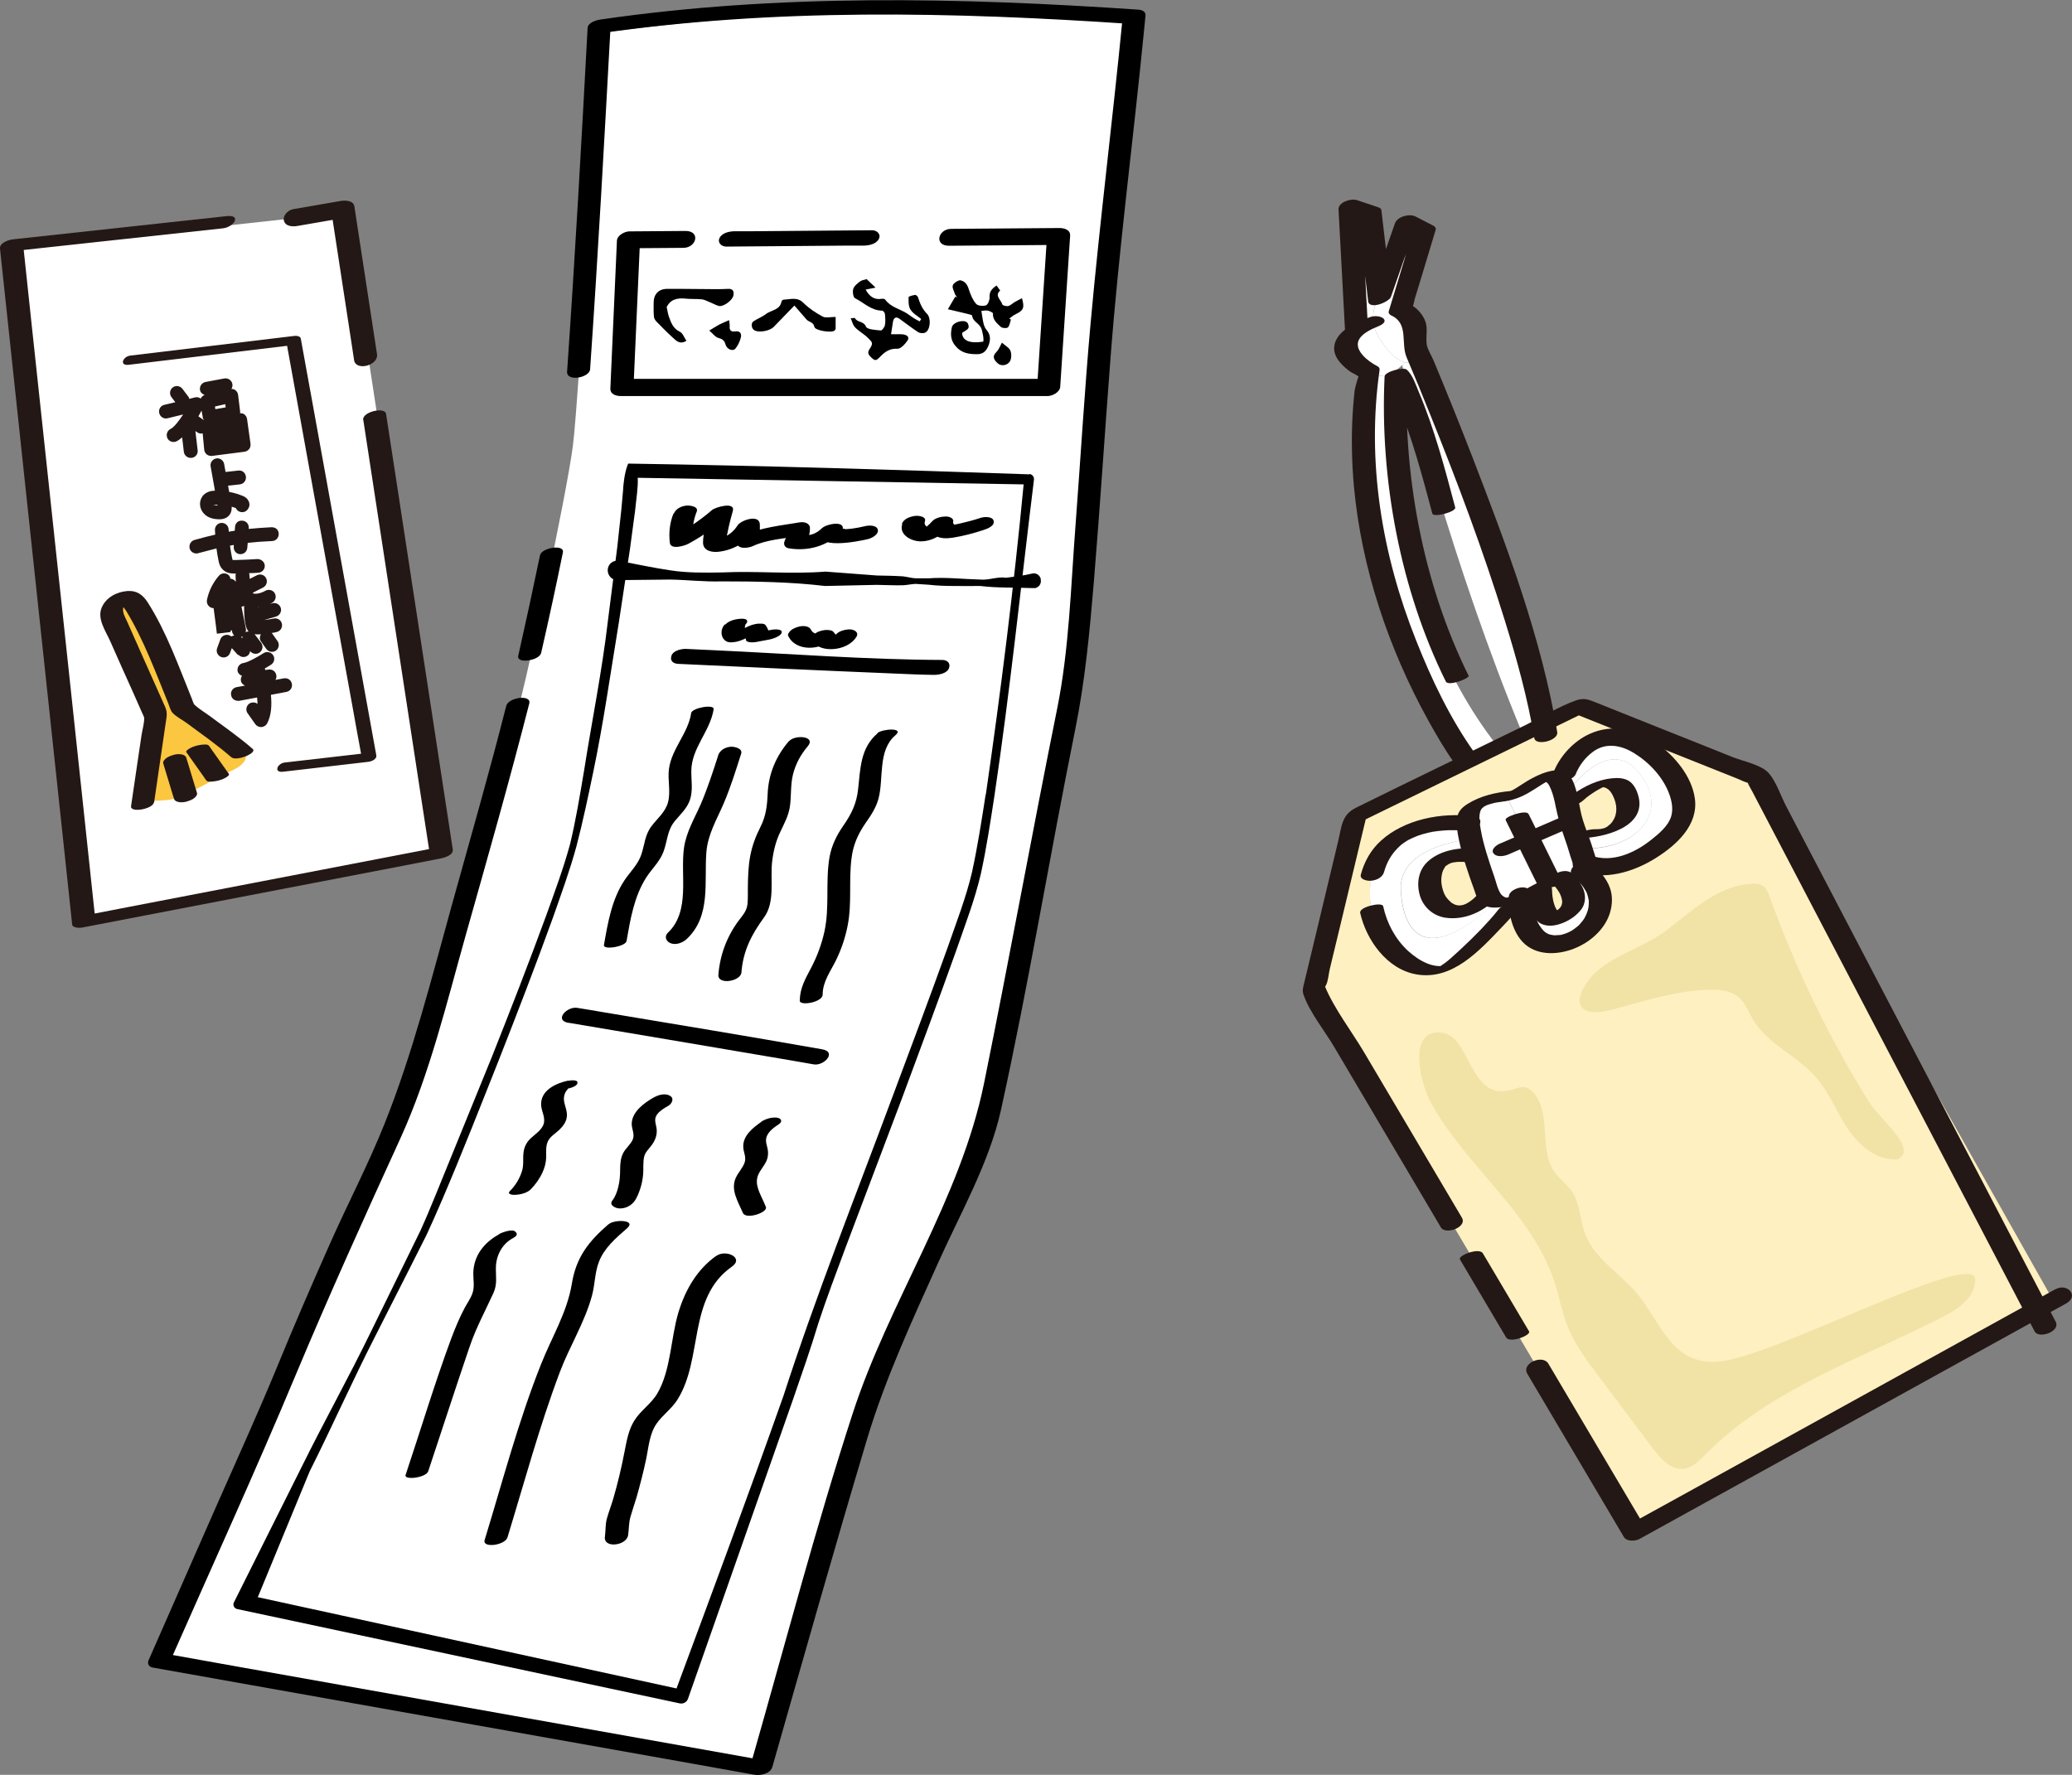 <?xml version="1.0" encoding="UTF-8"?><svg xmlns="http://www.w3.org/2000/svg" viewBox="0 0 148.45 127.18"><rect x="0" y="0" width="148.45" height="127.18" fill="#808080" stroke="none"/><defs><style>.d{fill:#fff;}.e{fill:#fbc640;}.f{fill:#f1e2a6;}.g{fill:#fff0c1;}.h{fill:#231815;}</style></defs><g id="a"/><g id="b"><g id="c"><g><g><g><path class="g" d="M125.93,55.66l21.16,37.51-29.99,16.59-22.99-38.84,2.98-12.43,7.96-3.89,2.24-1.09,1.81-.89,1.44-.71,2.7-1.31,12.68,5.06Zm-5.77,3.59c1.73-2.19-1.68-6.22-4.3-6.44-2.6-.21-4.14,3.1-4.14,3.1-.18-.25-.4-.4-.68-.34-1.08,.23-2.13,1.45-3.12,1.47,0,0-1.78,.15-2.51,.91-.17,.18-.23,.52-.19,.96,0,0-5.74-.64-6.88,3.66-1.16,4.3,3.29,8.51,5.83,6.43,2.54-2.08,4.3-4.52,4.3-4.52h0c.15-.07,.29-.12,.45-.19,.01,.33,.11,3.11,1.97,3.35,2.6,.38,5.5-2.95,2.53-5.21,.12-.13,.18-.28,.16-.43,0-.04-.02-.08-.02-.13,2.03,.79,4.89-.46,6.62-2.62Z"/><path class="d" d="M115.86,52.81c2.62,.22,6.03,4.25,4.3,6.44-1.73,2.16-4.58,3.41-6.62,2.62-.07-.29-.18-.69-.31-1.09h.04c3.42,.25,6.1-2.07,4.63-4.7-2.14-3.82-5.13,0-5.76,.89-.11-.41-.25-.8-.43-1.06,0,0,1.53-3.31,4.14-3.1Z"/><path class="d" d="M117.91,56.08c1.47,2.63-1.21,4.94-4.63,4.68h-.04c-.1-.3-.21-.63-.32-.94,2.27-.08,4.29-1.53,3.37-3.15-.94-1.66-3.91,1.17-3.91,1.17h-.03c-.06-.27-.12-.56-.2-.87,.62-.89,3.61-4.72,5.76-.89Z"/><path class="d" d="M100.6,15.84l1.45,.81-1.56,5.4c-.44-.58-1.01-.87-1.69-.51l1.79-5.69Z"/><path class="g" d="M116.29,56.67c.92,1.62-1.09,3.08-3.37,3.15-.16-.48-.31-.9-.39-1.12-.06-.16-.11-.47-.18-.85h.03s2.97-2.84,3.91-1.18Z"/><path class="d" d="M98.25,15.37l.53,6.17s-.08,.03-.13,.06c0,0-.32,.54-.27,1.32l-.26,.02c-.15-.04-.58,.07-.95,.33l-.47-8.51,1.55,.61Z"/><path class="d" d="M98.78,21.59l.03-.05c.68-.35,1.26-.07,1.69,.51h0c.61,.83,.95,2.2,.95,3.04,0,.32-.05,.56-.15,.67-.18,.22-.41,.27-.68,.19-.56-.14-1.25-.82-1.83-1.77-.27-.46-.4-.88-.41-1.25-.04-.78,.27-1.32,.27-1.32,.05-.03,.09-.05,.13-.06v.04Z"/><path class="d" d="M101.45,25.08c.79,2.13,8.17,22.13,9.1,26.83l-1.44,.71-.04-.07c-5.03-12.09-8.28-25.07-8.61-26.39,.09-.08,.14-.14,.14-.14l.02-.07c.27,.08,.51,.03,.68-.19,.1-.11,.14-.35,.15-.67Z"/><path class="d" d="M112.16,56.97c.08,.3,.14,.6,.2,.88,.06,.38,.12,.69,.18,.85l-3.14,1.31-1.47-2.97c.99-.01,2.05-1.24,3.12-1.47,.28-.06,.5,.09,.68,.34,.19,.26,.33,.65,.43,1.06Z"/><path class="d" d="M99.49,26.81c-.44,.16-.95,.2-1.49-.12-.28-.15-.57-.41-.85-.77-1.07-1.37-.59-2.21,.02-2.64,.37-.26,.8-.37,.95-.33l.26-.02c.01,.37,.14,.79,.41,1.25,.59,.95,1.27,1.63,1.83,1.77l-.02,.07s-.05,.06-.14,.14c-.19,.19-.53,.49-.97,.65Z"/><path class="d" d="M113.4,62.43c-.27,.28-.83,.48-1.37,.63-.41,.11-.81,.17-1.03,.19l-1.62-3.25,3.14-1.31c.08,.23,.23,.64,.39,1.12,.11,.31,.22,.64,.32,.95,.13,.4,.23,.8,.31,1.09,0,.04,.02,.08,.02,.13,.03,.16-.04,.3-.16,.43Z"/><path class="d" d="M98.8,21.53l-.03,.05v-.04s.03,0,.03,0Z"/><path class="d" d="M113.4,62.43c2.97,2.26,.08,5.59-2.53,5.21-1.86-.24-1.96-3.02-1.97-3.35,.49-.22,.98-.49,1.37-.71l.11,.23s-.01,2.49,1.26,1.93c1.91-.82,.79-2.26,.39-2.69,.53-.15,1.09-.35,1.37-.63Z"/><path class="d" d="M98,26.69c.54,.32,1.05,.28,1.49,.12-.07,1.95-.29,16.37,7.79,26.65l.02,.05-2.24,1.09-.13-.28s-7.93-11.28-6.92-27.62Z"/><path class="g" d="M112.04,63.07c.4,.43,1.52,1.87-.39,2.69-1.27,.55-1.26-1.93-1.26-1.93l-.11-.23c.33-.18,.6-.31,.74-.33,.22-.02,.61-.09,1.03-.19Z"/><path class="d" d="M106.69,64.17s-.05-.09-.07-.14c-.25-.68-.59-1.61-.88-2.55l.41-.12,3.24-1.35,1.62,3.25c-.14,.02-.41,.15-.74,.33-.39,.22-.88,.48-1.37,.71-.15,.07-.3,.12-.45,.18-.47,.17-.91,.26-1.26,.13-.21-.04-.39-.19-.5-.43Z"/><path class="d" d="M105.68,61.26c-.11-.38-.2-.77-.29-1.13-.1-.44-.16-.86-.17-1.22-.04-.44,.02-.77,.19-.96,.73-.76,2.51-.91,2.51-.91l1.47,2.97-3.24,1.35-.41,.12c-.01-.07-.04-.14-.06-.22Z"/><path class="d" d="M108.46,64.47h0s-1.76,2.45-4.3,4.53c-2.54,2.08-6.99-2.12-5.83-6.43,1.14-4.3,6.88-3.66,6.88-3.66,0,.36,.07,.77,.17,1.22-.55,.05-5.2,.6-5.02,3.66,.18,3.27,1.93,5.32,6.81,.86v-.05c.36,.13,.81,.04,1.27-.13Z"/><path class="d" d="M107.2,64.6v.05c-4.89,4.45-6.64,2.41-6.83-.86-.18-3.06,4.46-3.61,5.02-3.66,.09,.36,.18,.75,.29,1.13-.45-.03-3.3-.17-3.23,1.96,.06,2.22,2.56,2.52,4.24,.95,.12,.24,.29,.39,.5,.43Z"/><path class="g" d="M105.68,61.26c.03,.08,.05,.15,.06,.22,.3,.94,.64,1.87,.88,2.55,.02,.05,.04,.11,.07,.14-1.69,1.56-4.19,1.27-4.24-.95-.07-2.13,2.78-1.99,3.23-1.96Z"/></g><g><path class="h" d="M109.55,95.4l-2.9-4.9-.41-.69c-.26-.44-1.81,.16-1.64,.44l2.9,4.9,.41,.69c.26,.44,1.81-.16,1.64-.44h0Z"/><path class="h" d="M147.28,92.37l-26.8,14.8-3.76,2.07,1.12,.15-6.91-11.68c-.4-.67-1.95-.03-1.5,.74l6.91,11.68c.2,.35,.83,.31,1.12,.15l26.8-14.8,3.76-2.07c.97-.54,.1-1.49-.74-1.03h0Z"/><path class="h" d="M104.73,87.24l-6.96-11.77c-.92-1.56-2.18-3.17-2.87-4.85,.03,.08-.07,.27,.09,0,.17-.31,.2-.83,.28-1.17l.93-3.86,1.72-7.18-.48,.5,16.15-7.88-.83,.09,11.7,4.67c.25,.1,.52,.25,.79,.31,.35,.08-.02,.04-.06-.06,.1,.23,.23,.45,.35,.67l1.9,3.63,14.23,27.21,4.1,7.85c.3,.57,1.88,.01,1.51-.69l-9.83-18.81-6.98-13.35-2.5-4.78c-.37-.71-.7-1.72-1.22-2.34s-1.83-.87-2.57-1.16l-7.11-2.84-2.7-1.08c-.53-.21-.86-.37-1.46-.16-1.23,.44-2.43,1.18-3.6,1.76-4.05,1.98-8.12,3.93-12.16,5.93-1.03,.51-1.02,1.33-1.28,2.41l-1.75,7.31-.68,2.83c-.09,.37-.16,.55-.03,.9,.46,1.27,1.51,2.55,2.19,3.71l7.13,12.06,.5,.85c.33,.56,1.91-.01,1.51-.69h0Z"/><path class="h" d="M108.26,56.68c-1.07,.09-2.2,.35-3.12,.93-.38,.24-.68,.53-.74,.99-.07,.5,.01,1.01,.11,1.5,.25,1.24,.67,2.44,1.1,3.63,.14,.4,.25,.87,.64,1.1,.44,.27,1.01,.22,1.49,.15,1.08-.18,2.04-.72,2.99-1.23,.09-.05,.18-.1,.27-.14,.03-.02,.23-.14,.13-.07-.09,.06-.03,.01,.01,0,.11-.04-.2,.06-.2,.06-.17,.07,.13,0,.19-.02,.6-.09,1.2-.24,1.77-.45,.48-.18,1.1-.44,1.38-.91,.22-.39-.01-.92-.13-1.31-.27-.94-.72-1.85-.91-2.8-.1-.52-.19-1.05-.34-1.56-.12-.42-.31-.95-.71-1.19-.64-.38-1.6,0-2.19,.29-.4,.19-.77,.43-1.14,.67-.16,.1-.32,.21-.49,.3-.12,.07-.37,.1-.11,.08-.33,.02-.88,.12-1.09,.41s.19,.34,.4,.33c.71-.05,1.37-.29,1.98-.65,.27-.16,.54-.33,.8-.5,.13-.08,.26-.17,.4-.24,.06-.03,.23-.08,.27-.13-.06,.08-.35-.04-.33,.04,0,.03,.13,.1,.16,.13,.13,.13,.2,.31,.27,.47,.16,.39,.26,.82,.34,1.24,.15,.72,.32,1.37,.57,2.06,.18,.51,.35,1.03,.5,1.55,.08,.26,.32,.79,.15,1.05s-.52,.29-.78,.35c-.12,.03-.17,.04-.17,.04-.09,.02-.18,.04-.27,.05-.2,.03-.39,.05-.59,.1-.74,.2-1.39,.65-2.07,.99-.21,.11-.31,.15-.48,.22-.05,.02-.26,.09-.21,.08,.09-.03-.04,0-.05,.01-.24,.07,.09-.02-.04,.01-.02,0-.17,.02-.08,.01,.09,0-.03,0-.04,0,.09,.01-.04-.01-.06-.02-.12-.06-.23-.13-.31-.24-.24-.35-.34-.87-.48-1.27-.19-.53-.36-1.06-.53-1.6-.17-.57-.33-1.15-.43-1.74-.07-.42-.16-.91-.03-1.32,.1-.33,.52-.47,.8-.54,.25-.07,.25-.07,.53-.11,.08-.01,.17-.02,.25-.03s-.21,.02-.08,0c.34-.03,.88-.11,1.09-.41s-.18-.35-.4-.33Z"/><path class="h" d="M107.88,58.78l2.03,4.12,.29,.58c.12,.23,.7,.07,.88,.02,.1-.03,.86-.25,.76-.46l-2.03-4.12-.29-.58c-.12-.23-.7-.07-.88-.02-.1,.03-.86,.25-.76,.46h0Z"/><path class="h" d="M108.11,61.21l3.98-1.72,.56-.24c.23-.1,.67-.42,.42-.71s-.81-.17-1.09-.04l-3.98,1.72-.56,.24c-.23,.1-.67,.42-.42,.71s.81,.17,1.09,.04h0Z"/><path class="h" d="M97.44,65.37c.43,1.97,1.92,4.08,4.03,4.45,2.58,.46,4.52-1.7,6.13-3.38,.48-.5,.95-1.01,1.37-1.56,.18-.23-.6-.16-.65-.15-.32,.06-.75,.17-.96,.44-.38,.49-.81,.95-1.23,1.4-.48,.5-.98,.99-1.49,1.46-.47,.42-.94,.91-1.49,1.22,.13-.08,.18,0,.04-.02-.1-.01-.2,0-.3-.02-.22-.03-.43-.09-.63-.17-.52-.21-.98-.54-1.39-.91-.91-.85-1.51-1.98-1.77-3.19-.07-.34-1.72,.06-1.64,.44h0Z"/><path class="h" d="M105.52,58.49c-2.23-.29-4.88,.21-6.58,1.75-.72,.65-1.19,1.49-1.44,2.42-.11,.38,.49,.48,.74,.45,.37-.03,.81-.23,.92-.62,.19-.69,.52-1.26,.99-1.73,.06-.06,.13-.13,.2-.19-.09,.08,.03-.03,.06-.05,.14-.11,.29-.21,.44-.3,.03-.02,.06-.03,.09-.05,.1-.06-.12,.06,0,0,.07-.03,.14-.07,.21-.1,.15-.07,.3-.13,.45-.19,.09-.04-.06,.02-.06,.02,.04-.01,.08-.03,.12-.04,.07-.02,.14-.05,.21-.07,.15-.04,.3-.08,.46-.12,.07-.02,.14-.03,.21-.04,.12-.03-.16,.03-.04,0,.03,0,.06-.01,.09-.02,.14-.02,.29-.04,.43-.06,.26-.03,.51-.05,.77-.06,.06,0,.13,0,.19,0-.1,0-.14,0-.03,0,.11,0,.22,0,.33,0,.22,0,.44,.02,.66,.05,.37,.05,.89-.14,1.07-.48,.19-.36-.17-.56-.48-.6h0Z"/><path class="h" d="M105.95,60.83c-1.23-.15-2.71,.04-3.65,.9-.68,.62-.82,1.56-.58,2.41s.94,1.48,1.83,1.62c1.33,.2,2.7-.4,3.62-1.36,.09-.09,.2-.22,.16-.36-.04-.13-.2-.21-.32-.23-.36-.07-.89,.03-1.16,.31-.08,.09-.17,.17-.25,.25-.04,.04-.09,.08-.13,.11-.02,.02-.18,.13-.03,.03-.09,.06-.18,.12-.27,.18-.03,.02-.06,.03-.09,.05-.12,.07,.16-.07-.04,.02-.04,.02-.09,.04-.14,.06-.16,.07,.2-.06,.03-.01-.04,.01-.09,.03-.13,.04-.08,.02-.2,.01,.04,0-.07,0-.15,.02-.22,.03-.16,.02,.19,0,.03,0-.06,0-.11,0-.17,0-.15,0,.17,.03,.02,0-.04,0-.08-.01-.12-.02s-.08-.02-.12-.03c.16,.04,.04,.01,0,0-.06-.03-.12-.05-.18-.09-.04-.02-.07-.04-.1-.06-.05-.03-.04-.03,.01,0-.02-.02-.04-.03-.06-.05-.29-.26-.42-.45-.53-.78-.13-.38-.17-.75-.11-1.11,.02-.14,.06-.28,.12-.42-.05,.13,.04-.06,.06-.1,.02-.03,.04-.06,.06-.09,.07-.1,0-.03-.02,.01,.01-.05,.11-.11,.15-.14,.02-.02,.06-.04,.08-.06-.07,.11-.12,.08-.04,.03,.03-.02,.06-.04,.09-.05,.07-.04,.14-.04-.07,.03,.06-.02,.12-.06,.18-.08,.03-.01,.06-.02,.09-.04-.25,.11-.16,.05-.09,.03,.06-.02,.13-.04,.19-.05,.03,0,.06-.01,.1-.02-.26,.07-.19,.04-.13,.02,.07-.01,.15-.02,.22-.03s.14-.02,.21-.02c.03,0,.06,0,.09,0,.13,0-.21,0-.1,0,.11,0,.22,0,.34,0,.1,0,.54,.05,.13,0,.4,.05,.85-.03,1.16-.31,.23-.22,.21-.55-.16-.6h0Z"/><path class="h" d="M112.9,55.45c.26-.61,.64-1.13,1.19-1.55,.89-.69,1.99-.55,2.99,.07,1.09,.67,2.08,1.73,2.52,2.94,.18,.51,.29,1.07,.13,1.6-.2,.66-.86,1.22-1.38,1.63-1.18,.96-2.85,1.73-4.37,1.16-.38-.14-.9,0-1.16,.31s-.15,.67,.22,.81c1.89,.71,3.99,.08,5.63-.96,1.47-.93,3.02-2.35,2.76-4.24-.22-1.6-1.46-3.06-2.73-3.97-1.42-1.02-3.18-1.4-4.81-.66-1.11,.5-2.08,1.53-2.55,2.66-.37,.87,1.28,.88,1.57,.2h0Z"/><path class="h" d="M113.33,57.44c.22-.2,.46-.4,.71-.56-.16,.1,.04-.02,.07-.05,.06-.04,.11-.07,.17-.11,.12-.08,.24-.14,.37-.21s-.15,.07-.03,.01c.03-.02,.06-.03,.1-.05,.06-.03,.14-.05,.2-.09-.19,.11-.13,.05-.06,.02,.03-.01,.07-.02,.1-.03,.14-.05-.23,.07-.08,.03,.19-.05-.19,.03-.06,.01,.03,0,.07,0,.1-.02-.22,.06-.15,.02-.08,.01,.12,0-.15,0-.07,0,.02,0,.05,0,.08,0,.11,0-.13-.03-.02,0,.03,0,.06,0,.09,.02s.06,.01,.09,.02c-.1-.03,.02,0,.04,.02,.26,.12,.4,.33,.52,.58,.28,.58,.35,1.24-.02,1.79-.02,.03-.04,.06-.06,.09-.02,.02-.03,.04-.05,.06,.03-.03,.02-.03,0,0-.06,.07-.13,.13-.2,.18-.02,.02-.13,.1-.01,.02-.03,.02-.07,.05-.1,.07-.01,0-.11,.05-.11,.06,.09-.05,.11-.05,.04-.02-.03,.01-.05,.03-.08,.04-.08,.04-.15,.01,.02,0-.05,0-.3,.07,0,0-.05,0-.1,.03-.14,.04-.09,.02-.06,.02,.07-.02-.03,0-.07,.01-.1,.02-.05,0-.11,.03-.16,.03,.11-.02,.13-.02,.04,0-.04,0-.07,0-.11,.01-.06,0-.11,0-.17,.01,.16-.01-.09,0-.12,0-.39,0-.82,.1-1.16,.31-.07,.04-.22,.13-.2,.23s.22,.1,.28,.1c1.63-.02,4.81-.78,4.14-3.07-.1-.35-.28-.73-.58-.97-.27-.21-.64-.27-.97-.27-.98,.02-1.93,.4-2.75,.92-.42,.26-.83,.56-1.2,.89-.27,.24,.24,.25,.38,.24,.35-.04,.82-.14,1.1-.38h0Z"/><path class="h" d="M108.07,64.32c0,1.3,.38,2.97,1.62,3.64,1.05,.57,2.42,.36,3.46-.15,.98-.48,1.88-1.34,2.2-2.41,.17-.57,.2-1.19,0-1.76-.25-.71-.76-1.27-1.35-1.73-.33-.25-.87-.15-1.18,.09-.29,.22-.41,.62-.08,.87,.23,.18,.4,.33,.58,.54,.14,.17,.3,.44,.35,.54,.08,.19,.12,.38,.16,.58,.03,.18,0-.11,0,.07,0,.04,0,.08,0,.12,0,.11-.01,.23-.03,.34,0,.04-.08,.3-.04,.17-.03,.1-.07,.2-.11,.3-.04,.09-.09,.17-.13,.26-.02,.03-.09,.14-.01,.02-.04,.06-.08,.11-.12,.17-.07,.09-.14,.17-.21,.25-.03,.03-.06,.06-.08,.09,.13-.13-.01,.01-.04,.03-.08,.07-.16,.13-.24,.19-.04,.03-.08,.06-.13,.09-.17,.13,.09-.04-.05,.04-.09,.05-.18,.1-.27,.14-.06,.03-.36,.14-.13,.06-.1,.03-.19,.06-.29,.09-.06,.02-.12,.03-.18,.04-.19,.04,.16-.01-.02,0-.11,0-.22,.02-.34,.02-.05,0-.19-.01,0,0-.06,0-.12,0-.18-.02-.04,0-.08-.01-.12-.02-.18-.02,.14,.06-.02,0-.03-.01-.07-.02-.1-.03-.04-.01-.24-.11-.07-.02-.07-.04-.14-.08-.21-.13-.03-.02-.22-.2-.1-.08-.12-.13-.23-.27-.33-.43-.04-.07-.08-.14-.12-.22,.07,.14-.04-.1-.06-.15-.07-.16-.12-.33-.17-.51-.08-.32-.14-.65-.17-.97,0-.03,0-.05,0-.08-.01-.12,0,.17,0,.04,0-.04,0-.09,0-.13,0-.04,0-.08,0-.12,0-.4-.4-.6-.76-.56-.33,.03-.9,.26-.9,.68h0Z"/><path class="h" d="M109.56,63.91c0,.34,.03,.68,.09,1.01,.09,.49,.3,1.05,.78,1.28s1.05,.13,1.53-.06,.95-.5,1.29-.92c.39-.48,.39-1.13,.12-1.66-.18-.35-.41-.69-.71-.96s-.77-.2-1.09-.05c-.16,.08-.35,.18-.43,.34-.06,.11-.1,.27,.01,.37,.25,.22,.46,.5,.62,.79l-.06-.11c.12,.22,.21,.47,.22,.72v-.13c0,.1-.01,.21-.04,.31,0,.02-.02,.05-.02,.07-.02,.09,.07-.13,0-.02-.03,.05-.05,.1-.09,.15-.02,.02-.04,.05-.05,.07,.11-.16,.06-.08,.02-.04-.03,.03-.05,.05-.08,.08-.05,.04-.16,.1,.03-.02-.06,.04-.12,.09-.18,.13-.03,.02-.07,.04-.11,.06,.21-.14,.07-.04,0-.01-.04,.02-.08,.04-.12,.05-.14,.06,.23-.06,.1-.04-.02,0-.05,.01-.07,.02,.26-.07,.22-.04,.13-.03-.11,.01,.23,0,.12,0-.13,0,.16,.04,.1,.02-.02,0-.04-.01-.06-.02-.08-.02,.16,.08,.08,.03-.02-.02-.07-.05-.1-.06,.1,.02,.1,.09,.05,.03-.02-.02-.03-.03-.05-.05-.06-.07-.11-.14-.15-.22l.06,.11c-.24-.45-.3-1-.31-1.51v.13s0-.05,0-.07c0-.15-.04-.25-.18-.33-.15-.09-.38-.1-.55-.08-.21,.03-.44,.09-.62,.22-.11,.08-.3,.22-.3,.37h0Z"/><path class="h" d="M105.68,53.99c-1.77-2.47-3.12-5.31-4.23-8.12-2.44-6.13-3.55-12.78-2.61-19.35,.02-.14-.04-.22-.16-.28-.38-.2-.75-.46-1.04-.78-.92-1.05,.09-1.67,1.11-2.08s.09-.93-.64-.64c-.9,.35-2.41,.95-2.52,2.11-.07,.77,.6,1.38,1.16,1.79,.12,.09,.53,.25,.59,.37-.03-.06-.27,.81-.29,1-.06,.56-.11,1.11-.14,1.67-.1,1.72-.06,3.44,.09,5.15,.54,5.88,2.48,11.64,5.33,16.8,.57,1.02,1.16,2.05,1.84,3,.31,.43,1.9-.11,1.52-.63h0Z"/><path class="h" d="M105.21,48.4c-3.26-6.58-4.74-14.51-4.39-21.86l-1.59,.49c.26,.24,.63,1.15,.82,1.6,1.09,2.63,1.84,5.42,2.57,8.17,.08,.31,1.72-.12,1.64-.44-.74-2.79-1.49-5.63-2.62-8.3-.21-.5-.43-1.19-.85-1.57-.23-.21-1.58,.14-1.59,.49-.35,7.35,1.13,15.28,4.39,21.86,.18,.36,1.74-.23,1.64-.44h0Z"/><path class="h" d="M98,23.33l-.47-8.75-1.32,.67c.31,.1,.61,.23,.92,.31,.13,.04,.36,.08,.46,.16-.1-.08-.24-.27-.27-.14-.13,.49,.16,1.37,.22,1.87l.48,4.13c.07,.64,1.5,.08,1.64-.32l1.9-5.44-1.47,.5c.27,.14,.56,.33,.85,.44,.12,.04,.28,.12,.39,.2-.31-.24-.06-.36-.16-.17-.27,.52-.37,1.22-.54,1.78l-1.13,3.73c-.04,.13,.06,.25,.17,.3,1.29,.59,.67,1.98,1.11,3.01,.57,1.34,1.13,2.69,1.67,4.05,1.96,4.86,3.81,9.78,5.36,14.79,.86,2.77,1.64,5.58,2.12,8.45,.1,.57,1.74,.18,1.64-.44-1.13-6.77-3.63-13.36-6.09-19.74-.9-2.32-1.83-4.64-2.79-6.93-.14-.33-.42-.76-.47-1.11-.1-.71,.17-1.24-.24-1.95-.21-.36-.52-.69-.89-.88-.14-.07-.02,.29,.1,.14,.1-.13,.13-.44,.18-.6l.57-1.87,.92-3.05c.04-.13-.06-.25-.17-.3l-1.28-.66c-.44-.22-1.3,.01-1.47,.5l-1.9,5.44,1.64-.32-.71-6.08c-.02-.14-.22-.2-.32-.23l-1.43-.48c-.41-.14-1.35,.14-1.32,.67l.47,8.75c.03,.54,1.67,.21,1.64-.44h0Z"/></g><path class="f" d="M108.12,78.15c.38-.09,.75-.3,1.13-.24,.3,.05,.54,.27,.73,.52,1.15,1.56,.28,3.97,1.39,5.55,.36,.51,.89,.87,1.24,1.38,.61,.89,.58,2.07,.97,3.08,.68,1.78,2.51,2.82,3.73,4.28,1.34,1.62,2.11,3.93,4.09,4.65,1.37,.5,2.89,.03,4.27-.43,5.28-1.78,15.58-6.99,15.83-5.33,.12,1.27-1.16,2.17-2.3,2.75-5.85,3-12.36,5.15-16.98,9.83-.47,.47-.97,1-1.63,1.06-.9,.08-1.61-.72-2.15-1.44l-3.96-5.27c-.83-1.11-1.67-2.23-2.18-3.52-.38-.97-.56-2.01-.88-3.01-1.66-5.22-6.51-8.46-9-13.19-.58-1.1-1.68-5.13,.89-4.82,2.05,.25,1.95,4.78,4.8,4.13Z"/><path class="f" d="M125.55,63.32c.23-.01,.47,0,.67,.11,.32,.17,.47,.55,.59,.89,1.84,5.1,4.22,10.01,7.08,14.62,.82,1.32,3.57,3.39,2.08,4.13-1.46,.13-2.76-.96-3.58-2.18s-1.35-2.64-2.32-3.74c-1.34-1.52-3.44-2.34-4.47-4.08-.32-.55-.54-1.18-1.01-1.59-.62-.55-1.53-.59-2.36-.55-2.42,.11-4.52,.85-6.83,1.44-1.95,.5-2.97-.24-1.6-2.11,1.21-1.66,3.9-2.31,5.55-3.56,1.87-1.41,3.71-3.26,6.19-3.37Z"/></g><g><g><polygon class="d" points="1.06 17.82 24.8 15.23 31.86 61.32 6.39 65.71 1.06 17.82"/><path class="h" d="M26.03,30.1l4.18,27.31,.6,3.9,.94-.66-22.38,4.31-3.25,.63,.7,.22-1.75-16.41L2.28,23.37l-.64-6.01-.94,.66,15.28-1.66c.78-.09,1.37-1,.23-.87L.94,17.15c-.3,.03-.98,.24-.94,.66l1.75,16.41,2.78,26.02,.64,6.01c.03,.25,.55,.25,.7,.22l22.38-4.31,3.25-.63c.28-.05,1-.23,.94-.66l-4.18-27.31-.6-3.9c-.08-.53-1.73-.15-1.64,.44h0Z"/><path class="h" d="M21.32,16.19l3.41-.59-.98-.38,1.42,9.27,.2,1.32c.12,.8,1.77,.39,1.64-.44l-1.42-9.27-.2-1.32c-.07-.43-.68-.43-.98-.38l-3.41,.59c-.35,.06-.75,.44-.66,.82,.11,.43,.64,.44,.98,.38h0Z"/><path class="h" d="M22.23,28.01c-.23-1.25-.45-2.5-.68-3.75-.03-.18-.32-.21-.45-.19-3.92,.47-7.84,.94-11.76,1.41-.53,.06-.82,.74-.12,.66,3.78-.45,7.56-.91,11.35-1.36,1.56,8.63,3.12,17.25,4.69,25.88,.2,1.12,.4,2.24,.61,3.35-1.82,.21-3.65,.42-5.47,.63-.53,.06-.82,.74-.12,.66,2.04-.24,4.08-.47,6.11-.71,.21-.02,.62-.18,.57-.47-1.58-8.71-3.15-17.41-4.73-26.12Z"/><path class="e" d="M11.17,50.97s-2.9-6.51-3.14-7.05,.63-2.19,1.57-1.02c.94,1.18,3.53,7.6,3.53,7.6,0,0,3.53,2.59,4.23,3.21s-.16,1.25-.71,1.49-1.96,1.02-2.27,1.18-1.65,.86-2.35,.94-1.8,.08-1.8,.08l.94-6.43Z"/><g><path class="h" d="M13.73,32.81c.27-.03,.47-.28,.43-.55l-.16-1.37,.15,.1c.09,.06,.18,.08,.28,.08,.03,0,.06-.02,.09-.02l.11,1.17c.01,.13,.08,.26,.18,.34,.09,.07,.2,.11,.31,.11,.02,0,.04,0,.06,0l2.34-.3c.13-.02,.25-.09,.33-.19s.11-.24,.1-.37l-.25-1.79c-.02-.14-.1-.26-.21-.34-.09-.06-.2-.08-.3-.07,0-.03,.02-.05,.02-.07l-.15-1.24c-.02-.14-.09-.27-.21-.35-.08-.06-.17-.08-.27-.08,.06-.1,.09-.22,.07-.35-.05-.27-.31-.45-.58-.4l-1.34,.25c-.27,.05-.45,.31-.4,.58,.03,.18,.17,.29,.33,.35-.13,.05-.22,.14-.28,.26-.11-.08-.25-.12-.38-.09l-.45,.11s0-.09-.03-.12l-.45-.6c-.17-.22-.48-.26-.69-.1-.22,.16-.26,.48-.1,.69l.28,.37-.79,.19c-.27,.06-.43,.33-.36,.6s.34,.43,.6,.36l1.11-.27c-.31,.48-.66,.92-.89,1.03-.25,.12-.35,.41-.24,.66,.08,.18,.26,.28,.45,.28,.07,0,.14-.01,.21-.05,.13-.06,.27-.17,.4-.28l.12,1.03c.03,.25,.24,.44,.49,.44,.02,0,.04,0,.06,0Zm.48-2.97c.09-.16,.17-.3,.23-.42l.1,.55c.01,.06,.06,.1,.09,.15l-.42-.29Zm1.93-.88l.03,.23-.74,.13-.03-.19,.75-.17Z"/><path class="h" d="M14.48,35.61c-.27,.39-.17,.96,.23,1.29,.24,.2,.55,.3,.97,.31,.02,0,.04,0,.06,0,.14,0,.36-.02,.56-.17,.27-.21,.31-.51,.3-.73,.1,.03,.2,.06,.3,.1,0,.02,.02,.04,.03,.06,.14,.23,.45,.3,.68,.16,.16-.1,.28-.32,.26-.51-.02-.27-.22-.47-.42-.56-.33-.14-.68-.25-1.03-.31l-.08-.45,.84-.09c.27-.03,.47-.27,.44-.55s-.27-.48-.55-.44l-.91,.1-.1-.57c-.05-.27-.31-.45-.57-.4-.27,.05-.45,.31-.4,.57l.31,1.74c-.22,0-.66,.06-.92,.43Zm1.01,.56s.06,0,.09,0v.06c-.1-.01-.18-.03-.24-.03-.02,0-.04,0-.06,0,0,0,.05-.03,.22-.03Z"/><path class="h" d="M17.07,46.91c.1,.11,.23,.17,.37,.17,.12,0,.23-.04,.33-.12,.09-.08,.13-.19,.15-.3,.1,.12,.24,.19,.39,.19,.1,0,.21-.03,.3-.1,.22-.16,.26-.48,.1-.69l-.47-.62c.06,0,.11,.02,.18,.02,.08,0,.17,0,.27-.01-.08,.16-.11,.34,0,.5l.39,.55c.1,.13,.25,.21,.4,.21,.1,0,.2-.03,.29-.09,.22-.16,.27-.47,.11-.69l-.39-.55s-.02-.01-.03-.02c.13-.02,.25-.04,.35-.07,.27-.05,.44-.31,.39-.58-.05-.27-.31-.44-.58-.39-.24,.05-.48,.09-.69,.11l.85-.25c.26-.08,.41-.35,.34-.61-.08-.26-.34-.41-.61-.34l-.18,.05c.09-.05,.17-.08,.19-.1,.23-.15,.3-.45,.16-.68s-.45-.3-.68-.16c-.13,.08-.53,.26-.85,.19-.01,0-.02-.04-.03-.06l.73-.37c.24-.12,.34-.42,.22-.66-.12-.25-.42-.34-.66-.22l-.52,.26c0-.1-.02-.19-.02-.29,0-.04-.01-.08-.02-.12,.22,0,.44-.01,.66-.03,.27-.02,.48-.25,.46-.52-.02-.27-.27-.46-.52-.46-.52,.03-1.05,.06-1.58,.07h-.08c-.09,0-.13,0-.12,0-.01-.03-.03-.11-.04-.14-.06-.29-.11-.59-.15-.89,.09-.02,.18-.03,.27-.05v.13c-.03,.27,.17,.51,.44,.53,.01,0,.03,0,.04,0,.26,0,.47-.2,.49-.46l.03-.35c.53-.06,1.09-.1,1.75-.13,.27-.01,.48-.24,.47-.52-.01-.27-.19-.47-.52-.47-.6,.03-1.13,.07-1.63,.12v-.06c.03-.27-.17-.51-.45-.53-.31-.03-.51,.18-.53,.45l-.02,.27c-.14,.02-.29,.05-.43,.07,0-.05,0-.1-.01-.15,0-.27-.23-.48-.49-.48h-.01c-.27,0-.49,.23-.48,.51,0,.11,.02,.22,.02,.33-.45,.1-.94,.23-1.48,.38-.26,.07-.42,.35-.35,.61,.06,.22,.26,.36,.48,.36,.04,0,.09,0,.13-.02,.48-.13,.91-.24,1.31-.34,.04,.3,.09,.6,.15,.89,.03,.15,.09,.41,.29,.61,.26,.27,.61,.3,.84,.3,.04,0,.07,0,.1,0h.01s-.02,.05-.02,.08c0,.12,0,.3,.02,.51-.09-.13-.24-.22-.39-.22-.02-.09-.05-.19-.13-.26-.21-.18-.52-.16-.7,.05-.42,.49-.72,1.08-.85,1.72-.03,.16,.01,.32,.12,.44,.09,.1,.23,.16,.36,.16,0,0,0,.02,0,.03,.08,.55,.23,1.8,.23,1.8l.98-.12v-.1l.09-.03,.03,.14c.02,.1,.08,.17,.14,.24-.07,.02-.15,.02-.21,.07-.04-.03-.09-.07-.14-.09-.26-.09-.54,.03-.64,.29l-.23,.63c-.1,.26,.03,.54,.29,.64,.06,.02,.12,.03,.17,.03,.2,0,.39-.12,.46-.32l.13-.35,.44,.5Zm.22-3.44c.07,0,.13-.02,.2-.05-.01,1.17,.14,1.64,.32,1.83-.07,0-.15,.02-.21,.05,.02-.07,.03-.15,.02-.23l-.32-1.61Zm.08,2.28l-.1-.11s.07-.02,.1-.04c-.01,.05-.01,.1,0,.15Zm1.11-2.24v-.02s.06,0,.09-.01l-.09,.03Z"/><path class="h" d="M20.32,48.61l-.59,.11c.06-.09,.09-.21,.07-.32-.04-.27-.27-.46-.56-.42l-.23,.03s-.03-.08-.04-.11c.21-.12,.38-.22,.45-.27,.23-.15,.3-.45,.15-.68-.15-.23-.46-.29-.68-.15-.42,.27-1.14,.67-1.45,.71-.27,.04-.46,.29-.42,.56,.03,.18,.16,.3,.32,.36-.07,.1-.1,.22-.08,.35,.02,.17,.15,.28,.29,.35l-.6,.11c-.27,.05-.45,.31-.39,.58,.04,.24,.25,.4,.49,.4,.03,0,.06,0,.09,0l1.28-.24c.01,.15,.03,.31,.03,.46-.16-.13-.4-.14-.59-.02-.22,.16-.28,.47-.12,.69l.55,.78c.09,.13,.25,.21,.41,.21h.03c.17-.01,.33-.11,.41-.26,.31-.59,.34-1.33,.27-2.05l1.11-.21c.27-.05,.45-.31,.39-.58-.05-.27-.29-.44-.58-.39Z"/></g><g><path class="h" d="M11.04,57.51l.82-5.63c.07-.51,.17-.79-.04-1.25-.44-.99-.88-1.98-1.32-2.96-.47-1.06-.94-2.12-1.41-3.17-.13-.28-.31-.58-.27-.9,.02-.13,.07-.27,.13-.38,.02-.03,.13-.17,.12-.19,0-.07-.5,.05-.53,.14,.01-.03,.44,.5,.49,.59,1.26,2.06,2.12,4.42,3.03,6.65,.08,.2,.14,.47,.28,.64,.24,.29,.71,.52,1.01,.74,1.08,.8,2.2,1.58,3.22,2.47,.37,.32,1.87-.3,1.54-.59-.96-.84-2.03-1.58-3.05-2.34-.36-.27-.8-.52-1.12-.83-.11-.1,.04,.09-.03-.03s-.11-.26-.16-.39c-.94-2.31-1.82-4.81-3.17-6.92-.35-.54-.78-.86-1.45-.81-.77,.06-1.52,.45-1.84,1.18-.35,.81,.28,1.68,.6,2.4,.55,1.25,1.11,2.5,1.67,3.74,.2,.45,.4,.9,.6,1.36,.05,.11,.11,.22,.15,.34,.04,.13,.01-.12,.02,.03,.02,.4-.13,.88-.19,1.28l-.32,2.16-.43,2.93c-.07,.5,1.56,.2,1.63-.26h0Z"/><path class="h" d="M13.35,53.9l1.24,1.75,.17,.25c.07,.1,.17,.11,.29,.11,.19,0,.41-.03,.6-.08s.39-.12,.56-.23c.05-.03,.25-.16,.19-.24l-1.24-1.75-.17-.25c-.07-.1-.17-.11-.29-.11-.19,0-.41,.03-.6,.08s-.39,.12-.56,.23c-.05,.03-.25,.16-.19,.24h0Z"/><path class="h" d="M11.7,54.72l.67,2.21,.1,.32c.04,.13,.19,.19,.32,.22,.19,.04,.43,.02,.61-.04s.4-.13,.55-.27c.09-.09,.21-.21,.16-.35l-.67-2.21-.1-.32c-.04-.13-.19-.19-.32-.22-.19-.04-.43-.02-.61,.04s-.4,.13-.55,.27c-.09,.09-.21,.21-.16,.35h0Z"/></g></g><g><path class="d" d="M42.92,2.37s9.64-1.41,18.81-1.41,19.52,.71,19.52,.71c0,0-1.65,16.93-2.12,20.22-.47,3.29-1.65,25.16-2.59,29.39-.94,4.23-5.41,27.28-6.11,29.86-.71,2.59-8.46,19.05-9.88,23.51s-5.64,21.63-5.64,21.63l-43.5-7.05s8.73-19.58,9.17-20.69c1.33-3.37,4.94-11.52,7.29-16.46s7.52-25.16,8.7-29.16,4-17.4,4.47-20.93c.47-3.53,1.88-29.63,1.88-29.63Z"/><g><path d="M60.93,22.81c.12,0,.31-.05,.33-.01,.16,.32,.61,.19,.78,.6,.09,.22,.69,.24,1.07,.28,.08,.01,.26-.23,.29-.38,.05-.26,.03-.53,0-.8,0-.09-.13-.24-.19-.24-.79,0-1.31-.57-1.95-.89-.13-.06-.19-.46-.13-.66,.06-.21,.29-.39,.48-.54,.12-.09,.29-.11,.48-.17l.64,.61-.71,.14c.26,.47,.6,.76,1.16,.66,.08-.01,.21,0,.24,.06,.39,.54,1.04,.66,1.56,.99,.16,.1,.3,.22,.46,.32,.14,.09,.3,.17,.45,.25l.11-.17c-.26-.22-.6-.4-.77-.68-.15-.24-.14-.59-.13-.89,0-.06,.3-.13,.47-.16,.06,0,.18,.1,.2,.17,.14,.44,.31,.85,.65,1.19,.31,.32,.23,1.17-.13,1.34-.14,.07-.38,.05-.51-.03-.46-.3-.89-.64-1.34-.96-.24-.17-.41-.08-.46,.21-.04,.27-.08,.54-.14,.9,.2,0,.45,0,.69,0,.44,0,.67,.2,.49,.45-.17,.26-.5,.61-.73,.59-.61-.04-.97,.3-1.32,.66-.21,.22-.32,.17-.5,.01-.2-.18-.37-.36-.18-.63,.31-.46,.21-.5-.14-.85-.29-.28-.65-.46-.91-.75-.14-.16-.19-.4-.3-.65Z"/><path d="M68.93,23.86c.02,.54,.54,.78,1.52,.62,.04-.3-.04-.55-.11-.85-.12-.47-.65-.56-.69-1.01,0-.06-.24-.1-.38-.14-.43-.11-.87-.2-1.36-.32l.53-.9,.13,.04c-.06-.09-.15-.18-.17-.28-.07-.25-.3-.52,0-.75,.12-.09,.3-.21,.43-.18,.34,.08,.49,.34,.59,.67,.12,.36,.27,.73,.51,1.01,.13,.15,.5,.18,.71,.11,.14-.05,.27-.38,.26-.57-.03-.39,.15-.62,.5-.85l.26,.36c-.43,.37,.06,.66,.15,.99,.02,.08,.29,.15,.42,.12,.17-.04,.31-.19,.46-.28,.17-.1,.34-.18,.53-.28,.18,.66,.15,.86-.48,1.16-.15,.07-.29,.2-.43,.3l.12,.07c-.07,.19-.09,.44-.22,.56-.09,.08-.4,.06-.5-.03-.28-.26-.6-.51-.57-.97,0-.06-.23-.17-.36-.2-.16-.03-.34,.01-.47,.02,.06,.34,.09,.64,.16,.92,.04,.16,.11,.32,.21,.44,.31,.35,.29,.75,.14,1.12-.14,.35-.35,.63-.83,.62-.6,0-1.11-.08-1.53-.58-.37-.43-.37-.89-.26-1.36,.08-.35,.83-.57,1.09-.33,.09,.08,.14,.31,.09,.4-.08,.14-.27,.21-.47,.36Z"/><path d="M47.77,22.03c.05,.23,.08,.43,.14,.62,.16,.45,.3,.89,.81,1.13,.2,.1,.3,.41,.46,.64-.47,.29-.73,0-.99-.24-.4-.36-.78-.75-1.16-1.14-.09-.09-.17-.23-.18-.35-.03-.32-.02-.65-.02-.98,0-.62,.34-1,.96-1.01,1.14-.01,2.29,.02,3.43,.02,.31,0,.62,0,.93-.02,.34-.02,.45,.14,.4,.46-.06,.36-.74,.86-1.07,.76-.23-.07-.45-.2-.68-.29-.17-.07-.34-.16-.51-.18-.38-.04-.77-.01-1.16-.05-.63-.07-1.13,.07-1.38,.64Z"/><path d="M56.91,21.9c-.54,.56-1.01,1.04-1.48,1.53-.28,.28-1.01,.42-1.36,.25-.23-.11-.3-.52-.08-.66,.29-.19,.62-.31,.89-.52,.37-.29,1-.27,1.11-.89,0-.05,.1-.13,.15-.14,.49-.01,.98-.22,1.43,.24,.39,.39,.88,.71,1.38,.98,.21,.11,.54,.02,.92,.02,0,.21,0,.52,0,.83,0,.05-.04,.11-.08,.15-.22,.18-1.38,0-1.44-.26-.07-.37-.4-.34-.57-.54-.27-.31-.54-.62-.85-.98Z"/><path d="M50.81,23.69c.28-.17,.5-.31,.72-.43,.21-.11,.44-.2,.71-.32,.02,.23,.05,.33,.04,.43-.03,.29,.09,.42,.38,.38,.39-.06,.49,.18,.41,.47-.08,.28-.21,.56-.39,.77-.19,.21-.6,.03-.69-.28-.07-.25-.18-.41-.48-.48-.26-.06-.46-.35-.69-.54Z"/><path d="M71.79,24.56c.27,.24,.53,.37,.6,.57,.09,.22,.08,.54-.02,.74-.17,.32-.63,.39-.87,.18-.26-.23-.46-.48-.11-.83,.19-.19,.28-.47,.39-.66Z"/></g><path d="M38.77,46.79c.55-2.4,1.07-4.8,1.56-7.21,.12-.6-1.52-.34-1.64,.21-.5,2.41-1.02,4.81-1.56,7.21-.13,.59,1.51,.34,1.64-.21h0Z"/><path d="M42.28,26.44c.57-8.2,1.02-16.42,1.47-24.63l-.92,.6c12.63-1.84,25.41-1.56,38.12-.7l-.52-.43c-.71,7.29-1.63,14.56-2.29,21.85-.44,4.86-.72,9.74-1.09,14.6-.33,4.32-.45,8.8-1.31,13.06-1.8,8.92-3.42,17.88-5.23,26.8-1.7,8.37-6.79,15.61-9.42,23.7s-4.83,16.5-7.19,24.75c-.07,.24-.14,.48-.2,.72l1.31-.57-14.54-2.59-23.2-4.13-5.36-.96,.28,.53c3.03-6.87,6.15-13.7,9.04-20.62,2.38-5.68,4.91-11.28,7.47-16.88,2.09-4.59,3.3-9.67,4.66-14.5,1.56-5.53,3.14-11.07,4.56-16.63,.17-.67-1.49-.44-1.65,.17-1.21,4.78-2.58,9.53-3.9,14.29-1.45,5.24-2.8,10.61-4.82,15.66-1.15,2.88-2.6,5.65-3.86,8.48-1.33,2.99-2.63,5.99-3.87,9.02-1.38,3.34-2.88,6.63-4.34,9.94-1.61,3.66-3.22,7.32-4.83,10.99-.11,.24,0,.48,.28,.53l14.54,2.59,23.2,4.13,5.36,.96c.45,.08,1.17-.06,1.31-.57,2.23-7.82,4.44-15.65,6.77-23.44,1.32-4.4,3.25-8.55,5.13-12.73,1.57-3.5,3.63-7.1,4.47-10.87,1.99-9.02,3.48-18.15,5.31-27.21,.72-3.53,1.05-7.07,1.35-10.66,.44-5.32,.78-10.66,1.19-15.98,.6-7.9,1.65-15.78,2.42-23.67,.03-.31,.06-.61,.09-.92s-.27-.41-.52-.43c-12.84-.87-25.76-1.15-38.53,.71-.29,.04-.9,.22-.92,.6-.44,8.21-.9,16.42-1.47,24.63-.05,.74,1.6,.45,1.65-.17h0Z"/><path d="M68.01,17.61l7.76-.06-.76-.55-.71,10.82,.9-.67h-30.57l.76,.55,.47-10.58-.9,.67,4-.03c.94,0,1.26-1.22,.14-1.21l-4,.03c-.34,0-.88,.28-.9,.67l-.47,10.58c-.02,.43,.41,.55,.76,.55,8.93,0,17.85,0,26.78,0h3.79c.34,0,.88-.28,.9-.67l.71-10.82c.03-.42-.42-.55-.76-.55l-7.76,.06c-.94,0-1.26,1.22-.14,1.21h0Z"/><path d="M52.03,17.67l8.63-.07h1.24c.37-.01,.89-.11,1.07-.49,.16-.33-.14-.61-.48-.61l-8.63,.07h-1.24c-.37,.01-.89,.11-1.07,.49-.16,.33,.14,.61,.48,.61h0Z"/><path d="M73.74,33.99h-.02c-9.43-.33-19.05-.62-28.71-.77l-.04,.09c-.24,.6-.32,1.52-.33,1.83l-.12,1.34-.29,2.68-.68,5.36c-.42,3.59-1.14,7.12-1.7,10.68-.3,1.78-.59,3.56-1.01,5.3-.47,1.72-1.1,3.42-1.71,5.11-1.24,3.39-2.55,6.75-3.88,10.1l-4.08,10.02c-.34,.83-.69,1.67-1.06,2.48l-1.19,2.43-2.38,4.86c-1.58,3.25-3.34,6.4-4.94,9.64l-4.84,9.68s-.02,.05-.03,.08c-.04,.18,.08,.36,.26,.4l31.71,6.76c.25,.05,.5-.08,.59-.33l7.55-21.52c.62-1.8,1.25-3.59,1.8-5.42,.58-1.77,1.26-3.56,1.92-5.34l4.03-10.66c1.32-3.56,2.65-7.12,3.93-10.71,.62-1.8,1.31-3.57,1.75-5.45,.41-1.87,.69-3.75,.98-5.63,1.12-7.53,1.9-15.09,2.83-22.64v-.03c0-.19-.14-.35-.33-.36Zm-3.12,22.93c-.29,1.87-.58,3.75-.98,5.58-.42,1.8-1.12,3.59-1.74,5.38-1.28,3.57-2.62,7.13-3.95,10.69-2.64,7.1-5.48,14.23-7.81,21.43-2.48,7.02-5.08,14.01-7.67,20.99l-30-6.54,3.71-9c1.62-3.23,3.08-6.53,4.73-9.75l2.45-4.83,1.22-2.42c.38-.82,.74-1.65,1.1-2.48,1.42-3.32,2.74-6.69,4.07-10.04,1.32-3.36,2.62-6.73,3.85-10.13,.6-1.71,1.22-3.4,1.7-5.16,.46-1.76,.83-3.53,1.2-5.3,.74-3.54,1.24-7.12,1.83-10.68l.81-5.36,.36-2.69c.08-.82,.23-1.71,.19-2.37h.15l27.5,.47c-.71,7.43-1.64,14.85-2.71,22.23Z"/><path d="M48.25,36.8c-.27,.68-.34,1.37-.26,2.09,.06,.55,1.11,.2,1.34,.07,1.08-.59,2.07-1.29,3-2.09l-1.49-.08c-.18,.64-.48,1.42-.47,2.09,0,.58,.61,.71,1.09,.66,1.18-.12,2.27-.83,2.91-1.81l-1.59,.04v1.06c0,.56,.82,.46,1.16,.3,.97-.45,2.11-.52,3.15-.7l-.73-.42c0,.28-.02,.49-.14,.75-.11,.24,0,.48,.28,.53,1.36,.23,2.72-.14,3.72-1.11l-1.44-.22c-.61,1.53,2.79,.82,3.41,.67,.27-.07,.79-.33,.7-.68s-.68-.31-.94-.24c-.3,.07-.6,.13-.91,.17-.15,.02-.31,.03-.46,.04-.22-.08-.3-.03-.24,.14,.33-.82-1.12-.52-1.44-.22-.39,.38-.85,.59-1.4,.49l.28,.53c.16-.34,.25-.64,.25-1.01s-.41-.47-.73-.42c-1.35,.23-2.77,.36-4.02,.93l1.16,.3v-1.06c0-.78-1.33-.34-1.59,.04-.14,.22-.31,.42-.52,.58-.09,.07-.2,.14-.3,.19-.07,.03-.54,.26-.15,.13,.14,.06,.21,.03,.19-.11,.01-.08,.03-.16,.05-.24,.03-.16,.07-.32,.1-.48,.08-.36,.18-.72,.28-1.08,.21-.73-1.28-.27-1.49-.08-.83,.72-1.74,1.33-2.7,1.86l1.34,.07c-.07-.64,.04-1.24,.27-1.83,.14-.37-.52-.44-.73-.42-.38,.03-.78,.23-.92,.59h0Z"/><path d="M64.64,37.56c-.24,.76,.64,1.21,1.26,1.23,.9,.03,1.66-.5,2.24-1.13l-1.48-.05c-.08,.33,.1,.63,.38,.79,.36,.21,.82,.19,1.22,.13,.76-.12,1.51-.32,2.23-.56,.25-.08,.8-.29,.7-.65-.09-.34-.7-.29-.94-.21-.48,.16-.97,.29-1.46,.4-.12,.03-.25,.06-.37,.08,.07-.01,.06-.01-.04,0-.1,.01-.11,.01-.05,0,.07,.07-.04-.14-.02-.05-.02-.09-.04-.05-.02-.14,.07-.28-.31-.39-.51-.39-.32,0-.75,.09-.98,.33-.14,.15-.28,.3-.44,.43-.07,.06-.08,.07-.03,.03-.08,.05-.08,.05,0,.02-.09,.04-.09,.04,0,0,.04,0,.07-.01,.11-.01,.03,0,.06,0,.09,0-.07-.02-.09-.02-.04-.01-.07-.05-.1-.06-.15-.11-.1-.11-.12-.2-.07-.34,.11-.36-.51-.41-.72-.38-.34,.05-.81,.2-.93,.57h0Z"/><path d="M74.57,41.49c-.07-.28-.34-.46-.62-.39-.62,.15-1.24,.22-1.86,.3-.62-.1-1.24,.19-1.85,.13-1.23-.03-2.47-.18-3.7-.09h-.93c-.31-.01-.61-.11-.92-.14-.62-.04-1.23-.05-1.85-.06l-3.7-.28c-2.47,.2-4.94-.06-7.41,.06-1.24,.02-2.47,.04-3.7-.15-1.23-.18-2.46-.45-3.69-.68-.04,0-.08-.01-.13-.01-.38,0-.68,.32-.67,.7s.31,.69,.69,.69h.07l3.71-.04c1.23,.02,2.47,.17,3.7,.13,2.47,0,4.94,.04,7.4,.33l3.71-.08c.62,.01,1.23,.04,1.85,.03,.31-.01,.62-.09,.93-.1l.93,.06c.62,.07,1.23,.09,1.85,.09,.62,.01,1.23,0,1.85,0,1.23,.15,2.47,.1,3.7,.15h.12s.09,0,.13,0c.28-.07,.45-.35,.38-.63Z"/><path d="M51.92,44.75c-.3,.32-.32,.88,.05,1.16,.11,.09,.24,.11,.39,.12,.32,0,.63-.09,.92-.22,.13-.06,.26-.13,.4-.19l.84-.4-1.25,.14,.03,.03-.05-.07c.11,.17,.18,.35,.2,.55,0,.09,.16,.13,.23,.14,.15,.03,.31,.02,.46,0l.91-.17c.21-.04,.43-.1,.62-.2,.1-.05,.29-.16,.33-.29,.1-.31-.55-.25-.67-.23l-.91,.17,.68,.14c-.02-.25-.12-.46-.27-.66-.07-.05-.16-.08-.25-.08-.09,0-.19,0-.28,0-.26,.03-.49,.1-.73,.21l-1.23,.6,1.25-.14c-.07-.04-.12-.1-.17-.16l.05,.07c-.08-.13-.12-.27-.1-.43v.09c0-.06,.01-.12,.04-.17v-.03s.03-.04,0,.02c0-.01,.05-.06,.06-.07,.07-.08,.1-.18,.02-.26-.09-.09-.32-.09-.43-.08-.37,.02-.83,.13-1.09,.41h0Z"/><path d="M56.47,45.56c.55,1.17,2.37,1.04,3.17,.22l-1.42,.17c.31,.48,.96,.6,1.49,.56,.62-.04,1.32-.33,1.65-.88,.2-.33-.17-.52-.46-.53-.36,0-.87,.12-1.08,.46,0,.01-.06,.08-.06,.09,0-.02,.09-.11,.03-.04-.09,.1,.15-.09,.03-.02s.16-.07,.07-.03c-.15,.06,.09-.03,.09-.03-.02,0-.04,.01-.05,.02-.04,.01-.02,0,.06,0,.16-.03,.04,0,0,0-.14,.02,.19,.01,.06,0-.03,0-.15-.01-.02,0s.01,0-.02,0c-.02,0-.13-.03-.03,0,.1,.02,0,0-.03-.02-.03-.02-.06-.04-.09-.06,.05,.03,.06,.06,.01,0-.05-.05-.09-.1-.13-.16-.12-.18-.48-.18-.66-.16-.26,.03-.58,.13-.77,.33-.02,.02-.07,.05-.08,.08,.02-.03,.14-.11,.04-.04-.08,.05,.18-.09,.07-.04,.15-.05,.19-.06,.12-.04-.02,0-.04,.01-.05,.02,0,0,.25-.04,.09-.02-.13,.02,.04-.01,.07,0-.02,0-.1,0-.12,0,.04,0,.17,.04,.05,0-.03,0-.06-.02-.09-.02-.11-.03,.09,.05,.03,0s-.12-.07-.18-.1c.05,.03,.06,.05,0,0-.02-.02-.05-.04-.07-.07-.03-.03-.05-.06-.07-.09-.06-.08,.03,.07-.01-.02-.15-.33-.64-.31-.94-.22-.19,.06-.4,.14-.54,.28-.08,.09-.22,.24-.16,.38h0Z"/><path d="M48.58,47.57c5.14,.24,10.28,.48,15.42,.69,.97,.04,1.95,.09,2.92,.1,.34,0,.93-.1,1.07-.48,.13-.34-.11-.59-.47-.59-5.4-.02-10.83-.44-16.23-.69-.7-.03-1.41-.07-2.11-.1-.34-.02-.94,.11-1.07,.48s.12,.57,.47,.59h0Z"/><path d="M62.88,52.54c-1.24,1.06-1.23,2.51-1.4,4.01-.11,1.03-.47,1.77-1.07,2.63-.48,.7-.83,1.41-.98,2.25-.3,1.76,.02,3.55-.36,5.31-.2,.91-.52,1.78-.95,2.6s-.81,1.47-.82,2.37c0,.39,1.63,.12,1.64-.44,0-.93,.57-1.67,.96-2.47s.66-1.61,.83-2.47c.32-1.61,.07-3.23,.28-4.84,.12-.95,.45-1.7,.99-2.49,.39-.56,.76-1.1,.94-1.77,.39-1.45-.07-3.45,1.21-4.54,.68-.58-.94-.46-1.29-.16h0Z"/><path d="M56.51,53.12c-.92,1.08-1.45,2.34-1.51,3.76-.04,.88-.12,1.59-.52,2.38-.34,.67-.59,1.34-.73,2.08s-.16,1.52-.17,2.29c0,.36,.01,.73-.02,1.1-.04,.51-.3,.8-.6,1.19-.87,1.15-1.38,2.5-1.49,3.93-.06,.75,1.6,.48,1.65-.17,.12-1.54,.72-2.71,1.62-3.94,.81-1.11,.43-2.7,.58-4,.09-.75,.26-1.46,.59-2.14,.29-.62,.6-1.17,.69-1.86,.1-.75,.03-1.49,.21-2.23s.55-1.43,1.05-2.02c.65-.76-.92-.86-1.34-.37h0Z"/><path d="M51.45,54.15c-.38,1.18-.76,2.35-1.25,3.49-.45,1.02-1.02,1.96-1.19,3.08-.29,1.98,.48,4.56-1.16,6.12-.28,.27-.12,.63,.2,.75,.4,.15,.87-.04,1.16-.31,1.75-1.66,1.23-4.08,1.4-6.23,.11-1.29,.74-2.31,1.24-3.48s.87-2.37,1.25-3.56c.13-.39-.5-.52-.75-.5-.4,.03-.78,.25-.91,.64h0Z"/><path d="M49.52,51.11c-.23,1.45-1.39,2.53-1.59,3.98-.11,.79,.14,1.62-.07,2.4-.19,.71-.77,1.16-1.19,1.72-.47,.63-.48,1.3-.72,2.02s-.8,1.24-1.21,1.85c-.91,1.37-1.19,3.04-1.47,4.64-.06,.38,1.55,.11,1.62-.29,.27-1.55,.54-3.17,1.39-4.52,.39-.62,.97-1.14,1.24-1.84,.31-.8,.26-1.55,.84-2.25,.39-.47,.87-.9,1.07-1.5,.23-.68,.09-1.39,.1-2.09,.02-1.65,1.35-2.82,1.6-4.41,.06-.38-1.55-.11-1.62,.29h0Z"/><path d="M40.74,73.29c4.75,.8,9.5,1.6,14.25,2.41,1.1,.19,2.21,.37,3.31,.57,.73,.13,1.69-.89,.6-1.08-5.21-.92-10.42-1.78-15.63-2.65-.64-.11-1.28-.22-1.92-.32-.73-.12-1.69,.9-.6,1.08h0Z"/><path d="M54.53,80.4c-.59,.41-1.29,.97-1.28,1.75,0,.42,.25,.76,.09,1.18-.14,.37-.42,.66-.6,1.02-.44,.88,.14,1.76,.49,2.57,.21,.49,1.81-.03,1.64-.44l-.15-.35c-.27-.62-.68-1.26-.4-1.94,.14-.33,.4-.61,.56-.93s.19-.68,.09-1.05-.15-.63,.05-.95c.19-.3,.49-.51,.78-.7s.18-.43-.13-.47c-.39-.05-.84,.09-1.16,.31h0Z"/><path d="M51.33,89.98c-1.39,.98-2.23,2.45-2.72,4.05-.56,1.85-.53,4.14-1.52,5.83-.43,.73-1.19,1.21-1.64,1.93-.42,.67-.55,1.45-.7,2.21-.22,1.15-.49,2.29-.82,3.42-.14,.47-.32,.93-.45,1.4-.12,.43-.08,.86-.14,1.3-.12,.85,1.55,.65,1.66-.11,.07-.46,.04-.86,.17-1.32s.3-.94,.44-1.41c.25-.88,.48-1.77,.67-2.66s.24-1.87,.77-2.62c.43-.61,1.06-1.04,1.47-1.68,1.88-2.95,.72-7.31,3.91-9.55,.91-.64-.42-1.26-1.1-.78h0Z"/><path d="M46.82,78.65c-.67,.39-1.53,1-1.56,1.86-.01,.38,.23,.76,.08,1.13s-.52,.64-.7,1-.21,.77-.21,1.18-.03,.84-.14,1.26c-.08,.33-.21,.68-.42,.95-.25,.32,.21,.54,.47,.56,.41,.03,.82-.15,1.08-.47,.22-.28,.35-.64,.46-.97s.17-.68,.2-1.02c.03-.41-.02-.83,.07-1.24,.08-.36,.39-.6,.59-.9,.23-.34,.36-.72,.3-1.14-.06-.38-.21-.67,.05-1.01,.2-.26,.51-.44,.79-.6,.26-.15,.45-.53,.12-.72-.35-.21-.85-.06-1.17,.13h0Z"/><path d="M43.59,87.73c-1.43,1.24-2.31,2.36-2.62,4.26-.34,2.06-1.44,3.83-2.2,5.75-1.63,4.09-2.76,8.41-4.05,12.62-.18,.59,1.47,.38,1.64-.2,1.21-3.95,2.29-7.97,3.75-11.84,.69-1.83,1.79-3.58,2.3-5.47,.22-.8,.2-1.66,.5-2.43,.38-1,1.22-1.71,2.01-2.4,.72-.62-.9-.66-1.32-.29h0Z"/><path d="M40.72,77.43c-.88,.19-2.01,.69-1.95,1.77,.03,.47,.35,.92,.16,1.4-.16,.39-.53,.63-.83,.9-.34,.29-.53,.63-.59,1.07s.03,.9-.11,1.34c-.16,.53-.47,1.04-.86,1.43-.26,.26,.23,.29,.39,.28,.35-.02,.84-.13,1.1-.4,.34-.35,.64-.77,.84-1.21,.15-.33,.25-.69,.26-1.05,.01-.42-.05-.82,.14-1.21,.17-.33,.53-.53,.79-.78s.51-.56,.55-.94c.06-.44-.19-.83-.21-1.26,0-.18,.03-.35,.12-.51,.05-.1,.12-.15,.17-.24,.09-.14,.27-.07-.28,.05,.23-.05,.89-.16,.96-.45s-.54-.2-.66-.17h0Z"/><path d="M35.77,88.44c-1.07,.58-1.83,1.52-1.86,2.77-.01,.5,.11,.97-.06,1.46-.12,.35-.35,.67-.53,1-.39,.72-.7,1.48-.99,2.24-1.19,3.22-2.18,6.52-3.27,9.78-.13,.4,1.47,.2,1.62-.26,.99-2.97,1.95-5.95,2.96-8.91,.46-1.36,1.12-2.57,1.71-3.86,.3-.65,.16-1.2,.18-1.89,.03-.82,.45-1.63,1.19-2.03,.26-.14,.44-.29,.18-.5-.23-.19-.94,.08-1.15,.19h0Z"/></g></g></g></g></g></svg>